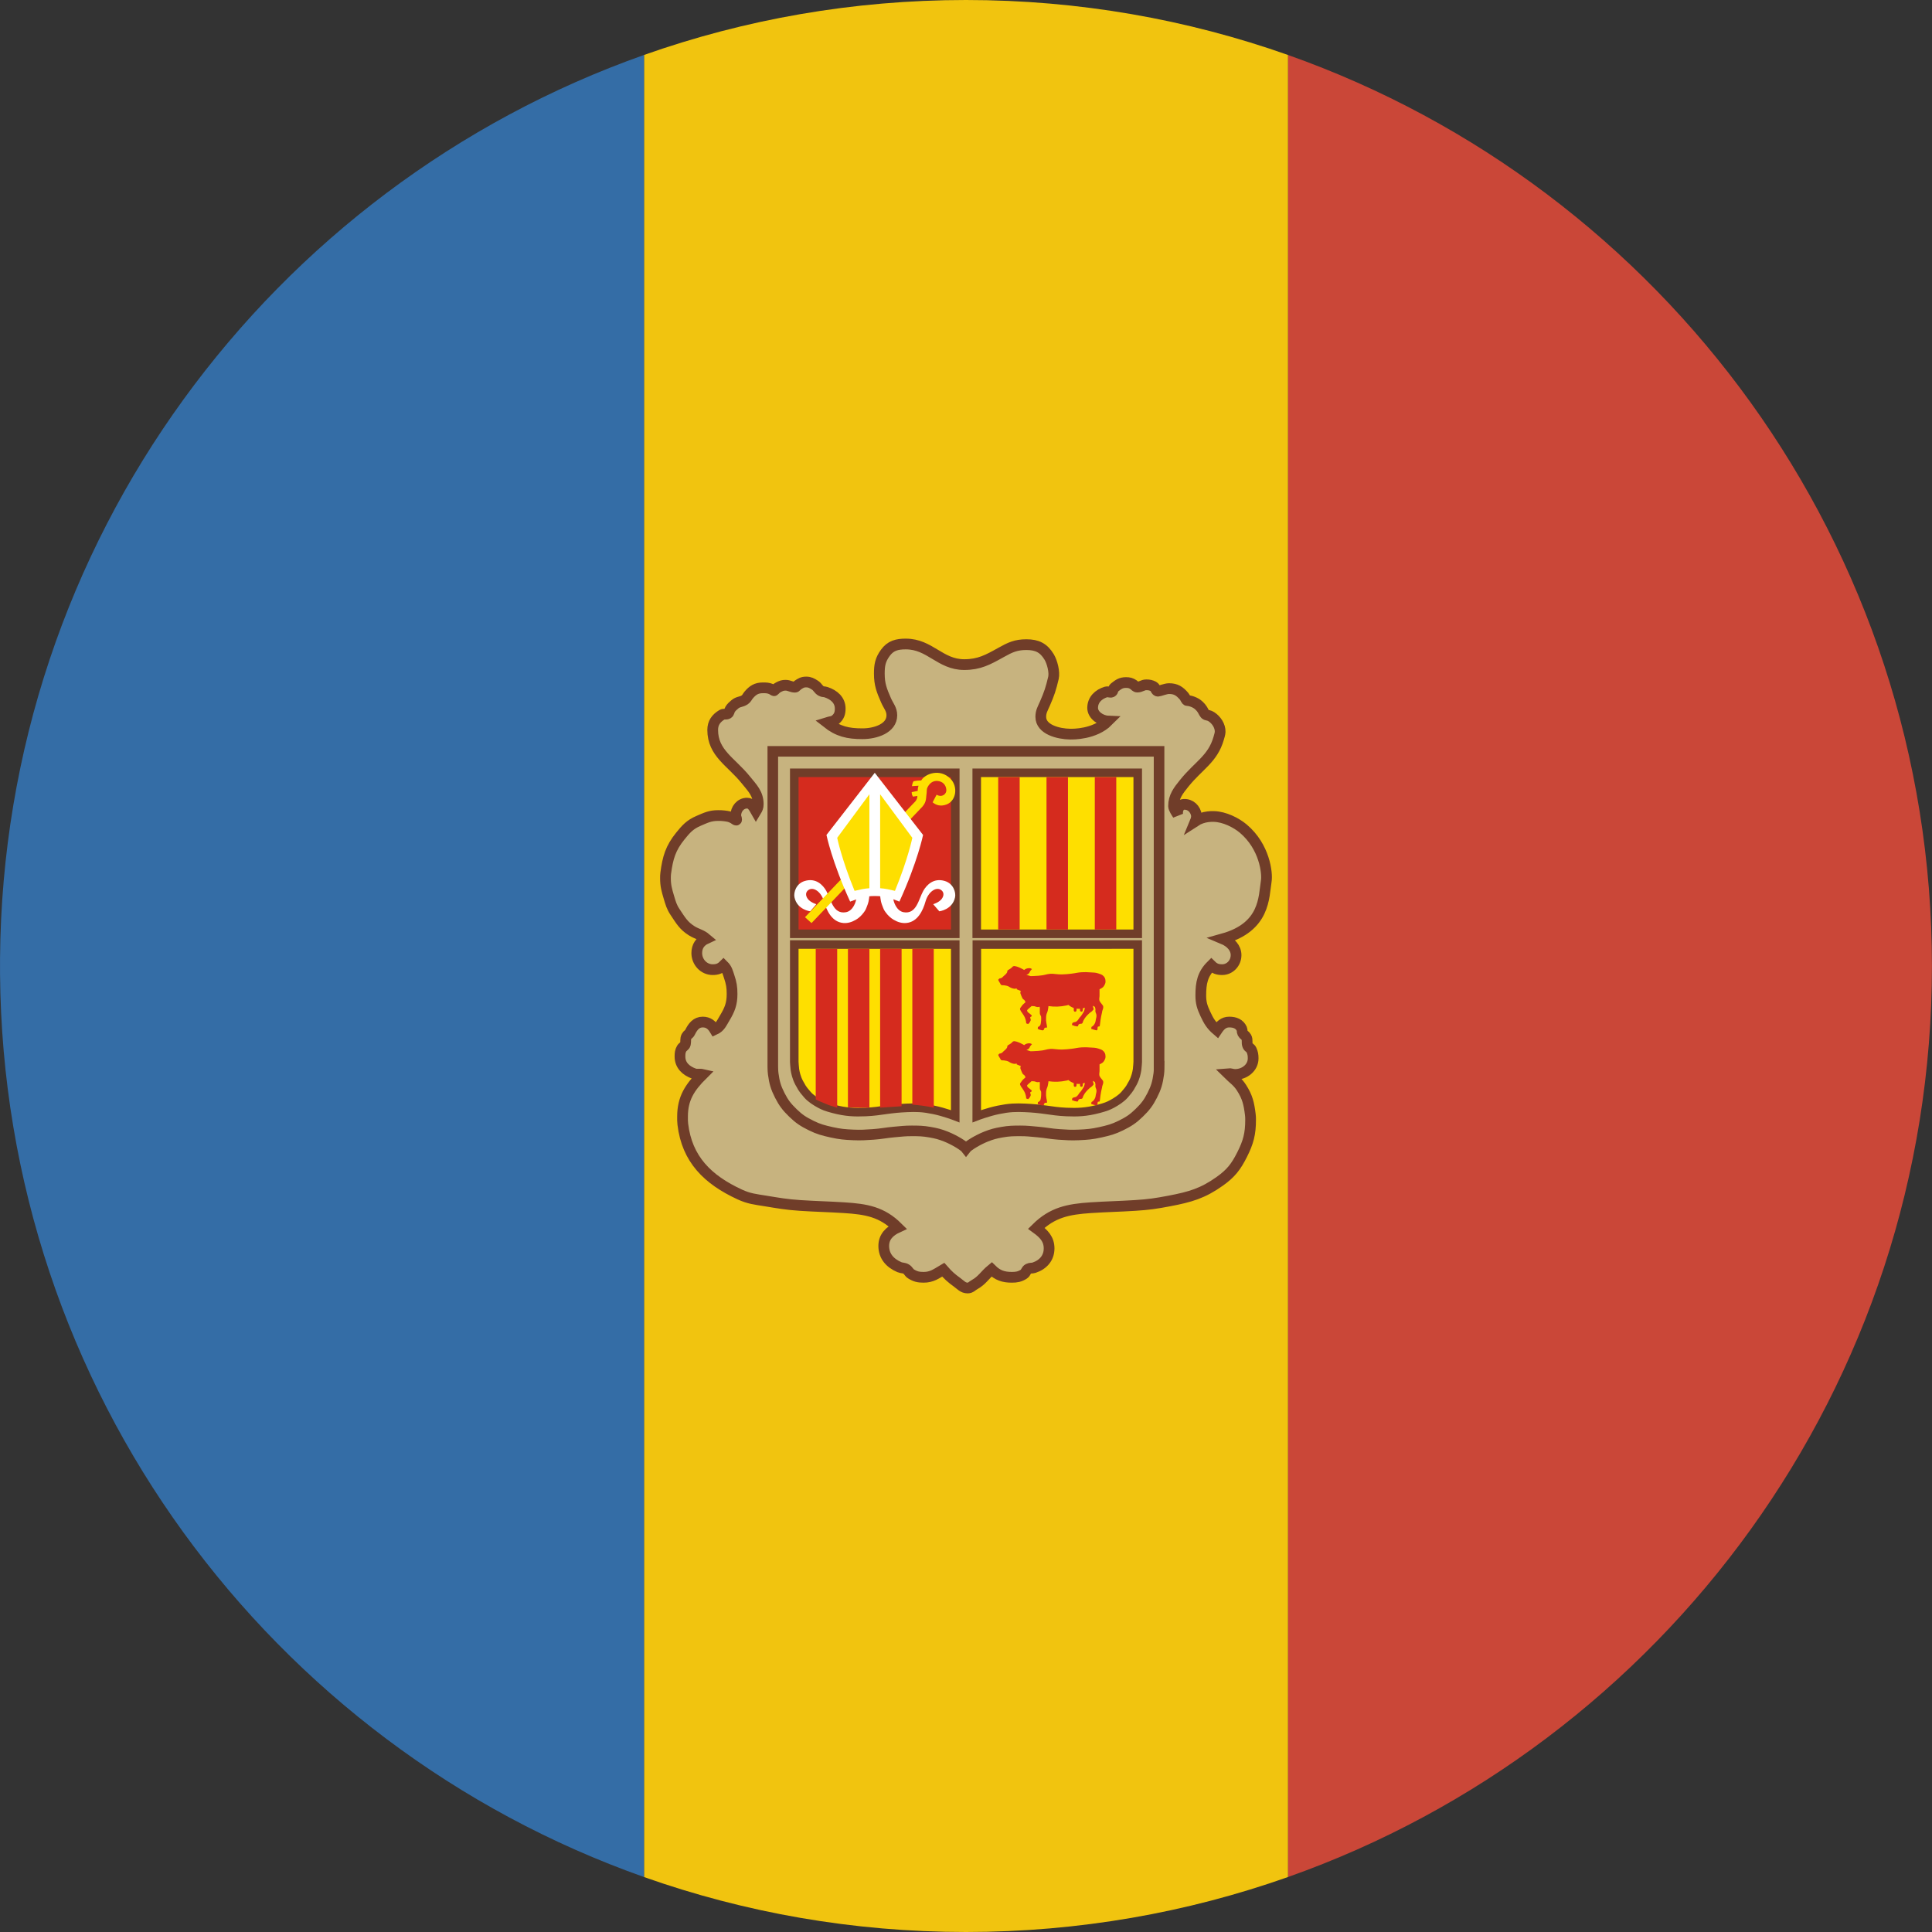 <?xml version="1.0" encoding="UTF-8"?>
<svg width="180px" height="180px" viewBox="0 0 180 180" version="1.1" xmlns="http://www.w3.org/2000/svg" xmlns:xlink="http://www.w3.org/1999/xlink">
    <rect x="0" y="0" width="180" height="180" fill="#333333" stroke="none"/>
    <!-- Generator: Sketch 46.2 (44496) - http://www.bohemiancoding.com/sketch -->
    <title>Icon / Country / Andorra</title>
    <desc>Created with Sketch.</desc>
    <defs></defs>
    <g id="Symbols" stroke="none" stroke-width="1" fill="none" fill-rule="evenodd">
        <g id="Icon-/-Country-/-Andorra">
            <g id="Andorra">
                <path d="M120,174.878 C154.953,162.521 179.994,129.185 179.994,90 C179.994,50.815 154.953,17.479 120,5.122 L120,174.878 L120,174.878 Z" id="path-1" fill="#CA4738" fill-rule="nonzero"></path>
                <path d="M60,5.121 L60,174.879 C69.383,178.196 79.479,180 89.997,180 C100.517,180 110.616,178.195 120,174.878 L120,5.122 C110.616,1.805 100.517,0 89.997,0 C79.479,0 69.383,1.804 60,5.121 L60,5.121 Z" id="Rectangle-3-copy-3" fill="#F1C40F" fill-rule="nonzero"></path>
                <path d="M0.003,89.287 L0.003,90.713 C0.304,129.592 25.258,162.602 60.003,174.88 L60.003,5.12 C25.258,17.398 0.304,50.408 0.003,89.287 L0.003,89.287 Z" id="Rectangle-3" fill="#346DA6" fill-rule="nonzero"></path>
                <g id="Flag_of_Andorra" transform="translate(62, 60)">
                    <path d="M27.836,1.92 C29.232,1.92 30.045,1.468 31.262,0.789 C32.11,0.314 32.651,0.06 33.626,0.06 C34.623,0.06 35.235,0.359 35.746,1.205 C36.034,1.684 36.273,2.622 36.147,3.159 C35.906,4.18 35.758,4.623 35.347,5.565 C35.152,6.017 34.967,6.288 34.967,6.784 C34.967,7.972 36.599,8.38 37.709,8.397 C37.951,8.4 39.986,8.433 41.239,7.178 C40.559,7.149 39.799,6.628 39.799,5.955 C39.799,5.194 40.339,4.679 41.072,4.459 C41.211,4.42 41.448,4.541 41.574,4.476 C41.753,4.384 41.669,4.185 41.828,4.06 C42.193,3.771 42.43,3.591 42.897,3.591 C43.202,3.591 43.381,3.633 43.626,3.807 C43.755,3.899 43.803,4.013 43.962,4.013 C44.297,4.013 44.462,3.803 44.797,3.803 C45.069,3.803 45.235,3.839 45.473,3.96 C45.672,4.062 45.668,4.397 45.893,4.397 C46.006,4.397 46.602,4.156 46.913,4.156 C47.56,4.156 47.905,4.388 48.322,4.873 C48.435,5.005 48.507,5.27 48.622,5.27 C48.852,5.27 49.384,5.417 49.716,5.745 C49.858,5.886 49.921,5.953 50.031,6.124 C50.107,6.245 50.224,6.541 50.359,6.593 C50.516,6.653 50.649,6.641 50.857,6.773 C51.33,7.074 51.695,7.639 51.678,8.186 C51.672,8.37 51.587,8.626 51.537,8.801 C50.985,10.711 49.672,11.317 48.347,12.957 C47.783,13.656 47.338,14.214 47.338,15.109 C47.338,15.326 47.608,15.722 47.727,15.903 C47.654,15.482 47.849,14.965 48.298,14.941 C48.914,14.908 49.389,15.371 49.472,15.975 C49.488,16.116 49.435,16.36 49.375,16.504 C49.706,16.288 50.143,16.141 50.541,16.095 C50.756,16.072 50.881,16.066 51.1,16.071 C52.083,16.095 53.169,16.643 53.828,17.197 C55.844,18.893 56.088,21.374 55.978,22.063 C55.733,23.594 55.887,26.365 51.934,27.469 C52.665,27.774 53.162,28.319 53.162,28.988 C53.162,29.716 52.599,30.34 51.863,30.34 C51.442,30.34 51.151,30.238 50.856,29.946 C50.034,30.76 49.875,31.59 49.875,32.741 C49.875,33.43 50.007,33.837 50.299,34.461 C50.607,35.12 50.829,35.507 51.386,35.983 C51.681,35.543 51.993,35.222 52.526,35.222 C53.043,35.222 53.481,35.386 53.693,35.852 C53.756,35.993 53.699,36.108 53.772,36.245 C53.865,36.423 54.021,36.462 54.117,36.639 C54.266,36.912 54.12,37.144 54.25,37.427 C54.332,37.61 54.515,37.637 54.594,37.82 C54.72,38.103 54.753,38.296 54.753,38.608 C54.753,39.481 53.951,40.104 53.07,40.104 C52.805,40.104 52.659,39.999 52.394,40.025 C52.897,40.524 53.282,40.74 53.666,41.338 C54.223,42.201 54.362,42.814 54.488,43.831 C54.511,44.021 54.515,44.136 54.515,44.33 C54.515,45.636 54.309,46.417 53.719,47.585 C53.156,48.703 52.675,49.324 51.651,50.052 C50.054,51.19 48.89,51.519 46.958,51.889 C45.718,52.126 45.009,52.231 43.75,52.309 C42.139,52.411 41.221,52.414 39.613,52.519 C37.505,52.66 36.044,52.956 34.549,54.435 C35.255,54.947 35.742,55.449 35.742,56.312 C35.742,57.198 35.189,57.831 34.337,58.11 C34.138,58.176 33.992,58.117 33.807,58.215 C33.585,58.33 33.594,58.583 33.382,58.714 C33.008,58.95 32.716,59.003 32.269,59.003 C31.48,59.003 30.943,58.819 30.386,58.268 C29.74,58.799 29.521,59.278 28.795,59.685 C28.557,59.816 28.434,60 28.159,60 C27.725,60 27.526,59.728 27.178,59.475 C26.624,59.075 26.329,58.809 25.879,58.294 C25.219,58.684 24.815,59.003 24.049,59.003 C23.578,59.003 23.28,58.937 22.882,58.688 C22.674,58.56 22.64,58.369 22.432,58.241 C22.213,58.107 22.031,58.156 21.795,58.058 C20.91,57.68 20.337,57.031 20.337,56.076 C20.337,55.239 20.871,54.708 21.636,54.357 C20.168,52.903 18.723,52.651 16.651,52.519 C15.051,52.418 14.139,52.414 12.542,52.309 C11.272,52.224 10.566,52.096 9.307,51.889 C8.355,51.735 7.792,51.686 6.92,51.286 C3.921,49.901 2.008,48.001 1.617,44.75 C1.584,44.471 1.591,44.31 1.591,44.028 C1.591,42.335 2.264,41.302 3.473,40.104 C3.162,40.032 2.953,40.134 2.651,40.025 C1.896,39.753 1.352,39.235 1.352,38.437 C1.352,38.142 1.366,37.945 1.511,37.689 C1.614,37.509 1.81,37.473 1.856,37.269 C1.916,37 1.836,36.81 1.962,36.56 C2.045,36.393 2.201,36.36 2.28,36.193 C2.542,35.655 2.87,35.222 3.473,35.222 C3.99,35.222 4.322,35.491 4.587,35.931 C5.091,35.701 5.23,35.327 5.515,34.854 C5.989,34.07 6.205,33.522 6.205,32.61 C6.205,31.974 6.142,31.6 5.939,30.996 C5.794,30.563 5.734,30.268 5.409,29.946 C5.114,30.238 4.822,30.34 4.402,30.34 C3.56,30.34 2.917,29.624 2.917,28.791 C2.917,28.171 3.225,27.712 3.792,27.452 C3.338,27.065 2.943,27.032 2.439,26.717 C1.674,26.238 1.405,25.733 0.902,24.985 C0.573,24.496 0.487,24.155 0.318,23.594 C0.116,22.918 0,22.515 0,21.809 C0,21.625 0.003,21.517 0.026,21.337 C0.215,19.913 0.474,19.02 1.379,17.898 C1.916,17.232 2.28,16.822 3.076,16.481 C3.752,16.192 4.156,15.982 4.892,15.982 C5.114,15.982 5.243,15.982 5.462,16.008 C5.8,16.051 6.016,16.08 6.311,16.245 C6.423,16.307 6.629,16.494 6.629,16.363 C6.629,16.212 6.549,16.133 6.549,15.982 C6.549,15.378 6.987,14.827 7.597,14.827 C8.037,14.827 8.216,15.211 8.432,15.588 C8.571,15.359 8.644,15.201 8.644,14.932 C8.644,13.935 8.104,13.426 7.477,12.649 C6.112,10.959 4.401,10.168 4.401,8.003 C4.401,7.356 4.716,6.917 5.276,6.585 C5.439,6.49 5.657,6.585 5.816,6.485 C5.952,6.399 5.937,6.226 6.023,6.088 C6.159,5.874 6.279,5.783 6.468,5.619 C6.779,5.35 7.053,5.43 7.398,5.194 C7.57,5.076 7.611,4.923 7.743,4.765 C8.128,4.306 8.473,4.084 9.079,4.084 C9.384,4.084 9.555,4.086 9.837,4.197 C9.933,4.233 10.113,4.376 10.136,4.348 C10.197,4.276 10.361,4.104 10.557,4.012 C10.812,3.89 10.916,3.843 11.201,3.843 C11.525,3.843 11.738,4.024 12.063,4.024 C12.182,4.024 12.21,3.906 12.306,3.843 C12.594,3.65 12.76,3.54 13.112,3.54 C13.45,3.54 13.636,3.651 13.921,3.831 C14.19,3.999 14.229,4.223 14.504,4.38 C14.656,4.469 14.785,4.43 14.954,4.485 C15.71,4.735 16.28,5.233 16.28,6.021 C16.28,6.447 16.177,6.753 15.856,7.031 C15.601,7.255 15.359,7.215 15.034,7.32 C16.088,8.154 17.005,8.36 18.351,8.36 C19.584,8.36 21.091,7.861 21.091,6.641 C21.091,6.073 20.774,5.768 20.549,5.247 C20.145,4.318 19.925,3.772 19.925,2.761 C19.925,1.961 20.013,1.475 20.484,0.825 C20.968,0.156 21.559,0 22.391,0 C24.651,-5.57058582e-05 25.576,1.92 27.836,1.92 Z" id="path2526" stroke="#703D29" fill="#C7B37F" fill-rule="nonzero"></path>
                    <polygon id="path3008" stroke="#703D29" stroke-width="0.797" fill="#FEDF00" fill-rule="nonzero" points="29 12 44 12 44 27 29 27"></polygon>
                    <path d="M43.942,39.644 C43.899,39.92 43.804,40.393 43.548,40.878 C43.278,41.314 43.377,41.302 42.768,41.999 C42.468,42.342 41.999,42.636 41.632,42.838 C41.263,43.042 40.991,43.141 40.384,43.304 C39.196,43.624 38.362,43.644 37.362,43.603 C36.582,43.571 35.986,43.473 35.493,43.405 C34.789,43.308 34.265,43.25 33.465,43.216 C33.076,43.199 32.708,43.195 32.345,43.216 C31.906,43.241 31.473,43.31 31.012,43.405 C30.02,43.608 29,44 29,44 L29.01,28.004 L44,28 L44,38.933 C44,38.933 43.969,39.467 43.942,39.644 L43.942,39.644 Z" id="path3010" stroke="#703D29" stroke-width="0.797" fill="#FEDF00" fill-rule="nonzero"></path>
                    <path d="M32.466,37 C32.466,37 32.398,37.031 32.356,37.05 C32.301,37.107 32.274,37.141 32.213,37.192 C32.131,37.261 32.071,37.281 31.983,37.34 C31.94,37.369 31.906,37.378 31.874,37.417 C31.827,37.473 31.859,37.528 31.828,37.593 C31.793,37.664 31.76,37.697 31.707,37.757 C31.64,37.833 31.588,37.864 31.511,37.933 C31.435,38.002 31.403,38.06 31.31,38.108 C31.286,38.121 31.274,38.133 31.247,38.141 C31.207,38.153 31.183,38.139 31.144,38.152 C31.072,38.175 31.05,38.251 31,38.278 C31.021,38.316 31.02,38.343 31.04,38.382 C31.069,38.439 31.17,38.596 31.19,38.635 C31.228,38.688 31.239,38.757 31.287,38.772 C31.386,38.801 31.445,38.799 31.529,38.794 C31.674,38.826 31.764,38.821 31.902,38.876 C32.015,38.92 32.061,38.977 32.172,39.024 C32.26,39.061 32.314,39.084 32.408,39.101 C32.479,39.114 32.52,39.124 32.592,39.117 C32.638,39.113 32.661,39.096 32.707,39.09 C32.716,39.088 32.722,39.09 32.73,39.09 L32.724,39.156 C32.723,39.156 32.725,39.161 32.724,39.161 L32.724,39.172 L32.736,39.172 L33.115,39.331 C33.101,39.352 33.087,39.376 33.08,39.397 C33.062,39.453 33.059,39.518 33.069,39.545 C33.185,39.876 33.282,40.083 33.339,40.104 C33.452,40.146 33.487,40.256 33.552,40.368 C33.529,40.391 33.51,40.403 33.489,40.422 C33.375,40.526 33.277,40.6 33.184,40.741 C33.047,40.949 32.954,40.952 33.126,41.229 C33.227,41.391 33.276,41.422 33.408,41.651 C33.475,41.767 33.511,41.857 33.552,41.996 C33.59,42.128 33.603,42.205 33.609,42.342 L33.787,42.408 L33.908,42.293 L34.023,42.084 L34.029,41.925 C33.985,41.89 33.972,41.842 33.983,41.788 C33.996,41.723 34.077,41.737 34.115,41.678 C34.167,41.597 34.054,41.549 33.994,41.486 C33.883,41.369 33.731,41.34 33.695,41.163 C33.686,41.115 33.71,41.088 33.764,41.037 C33.922,40.889 33.972,40.866 34.126,40.719 C34.171,40.743 34.239,40.752 34.305,40.741 C34.356,40.731 34.402,40.762 34.563,40.806 C34.675,40.837 34.724,40.821 34.787,40.812 L34.856,40.795 C34.866,40.832 34.877,40.868 34.879,40.916 C34.889,41.102 34.851,41.441 34.908,41.53 C34.932,41.568 34.942,41.588 34.96,41.629 C34.978,41.671 34.999,41.698 35,41.744 C35.002,41.866 35.009,41.944 35,42.073 C34.992,42.194 34.981,42.256 34.96,42.38 C34.946,42.459 34.929,42.506 34.879,42.567 C34.827,42.631 34.77,42.64 34.701,42.687 L34.684,42.863 L34.891,42.945 L35.126,43 L35.253,42.951 C35.253,42.906 35.26,42.881 35.282,42.841 C35.305,42.798 35.324,42.764 35.368,42.748 C35.434,42.723 35.507,42.77 35.534,42.731 C35.564,42.689 35.545,42.672 35.54,42.6 C35.532,42.483 35.506,42.426 35.488,42.309 C35.458,42.114 35.45,42.013 35.46,41.826 C35.465,41.718 35.467,41.658 35.488,41.552 C35.52,41.397 35.578,41.322 35.615,41.168 C35.656,40.997 35.664,40.886 35.684,40.735 C36.267,40.814 36.752,40.805 37.402,40.669 C37.433,40.663 37.54,40.625 37.54,40.625 C37.687,40.746 37.854,40.847 38.04,40.91 C38.039,40.928 38.037,41.059 38.04,41.08 C38.047,41.131 38.033,41.165 38.063,41.207 C38.083,41.233 38.099,41.249 38.132,41.256 C38.18,41.267 38.216,41.26 38.253,41.228 C38.294,41.193 38.287,41.149 38.299,41.097 C38.305,41.072 38.3,40.998 38.299,40.976 C38.366,40.986 38.389,40.987 38.46,40.987 C38.526,40.987 38.557,40.99 38.621,40.982 C38.622,40.996 38.624,41.046 38.626,41.064 C38.631,41.107 38.612,41.14 38.632,41.179 C38.653,41.219 38.678,41.242 38.724,41.25 C38.762,41.257 38.789,41.254 38.822,41.234 C38.876,41.201 38.87,41.146 38.879,41.086 C38.882,41.067 38.881,40.964 38.879,40.949 C38.918,40.937 39.031,40.898 39.069,40.883 C39.068,40.925 39.062,40.974 39.052,41.025 C39.039,41.091 39.03,41.127 39.006,41.19 C38.968,41.29 38.924,41.34 38.868,41.431 C38.798,41.543 38.762,41.604 38.678,41.706 C38.639,41.752 38.612,41.773 38.575,41.821 C38.528,41.88 38.512,41.92 38.465,41.98 C38.406,42.057 38.372,42.107 38.293,42.166 C38.165,42.263 38.082,42.186 37.908,42.314 L37.868,42.495 L38.132,42.589 L38.368,42.632 L38.448,42.589 C38.446,42.536 38.454,42.498 38.488,42.457 C38.528,42.41 38.57,42.395 38.632,42.386 C38.699,42.375 38.769,42.392 38.822,42.347 C38.886,42.293 38.886,42.187 38.937,42.089 C39.095,41.787 39.235,41.64 39.488,41.404 C39.601,41.299 39.698,41.271 39.793,41.152 C39.838,41.095 39.889,41.069 39.891,40.998 C39.892,40.948 39.864,40.925 39.851,40.877 C39.831,40.811 39.816,40.702 39.816,40.702 C40.096,40.833 39.995,40.815 40.046,40.949 C40.087,41.057 40.04,41.131 40.057,41.245 C40.078,41.378 40.143,41.44 40.155,41.574 C40.169,41.733 40.129,41.823 40.098,41.98 C40.07,42.117 40.074,42.204 40.011,42.331 C39.952,42.452 39.906,42.52 39.799,42.605 C39.76,42.636 39.731,42.649 39.69,42.676 L39.667,42.857 L39.874,42.923 L40.172,43 L40.241,42.94 C40.271,42.825 40.231,42.656 40.316,42.643 C40.391,42.633 40.443,42.643 40.46,42.589 C40.466,42.565 40.471,42.531 40.477,42.479 C40.518,42.148 40.554,41.839 40.592,41.689 C40.634,41.519 40.631,41.482 40.667,41.355 C40.699,41.238 40.651,41.305 40.741,41.058 C40.876,40.69 40.703,40.642 40.546,40.417 C40.461,40.295 40.432,40.251 40.419,40.153 C40.402,40.01 40.45,39.891 40.442,39.671 C40.435,39.439 40.438,39.292 40.442,39.166 C40.464,39.157 40.483,39.145 40.506,39.133 C40.721,39.021 40.807,38.987 40.942,38.7 C40.984,38.613 41.001,38.526 41,38.442 C40.999,38.384 40.988,38.328 40.983,38.261 C40.977,38.191 40.948,38.149 40.925,38.097 C40.901,38.041 40.866,37.999 40.822,37.949 C40.68,37.786 40.495,37.75 40.322,37.691 C40.049,37.598 39.861,37.615 39.563,37.592 C39.256,37.569 39.084,37.565 38.776,37.581 C38.407,37.601 38.201,37.672 37.833,37.713 C37.481,37.752 37.286,37.778 36.931,37.784 C36.515,37.792 36.118,37.703 35.868,37.724 C35.417,37.761 35.409,37.858 34.73,37.91 C34.375,37.938 34.023,37.943 34.023,37.943 L33.626,37.823 C33.784,37.769 33.822,37.737 33.897,37.642 C33.947,37.577 33.939,37.523 34,37.455 C34.049,37.4 34.081,37.346 34.144,37.285 C34.087,37.241 34.025,37.219 33.971,37.208 C33.904,37.195 33.866,37.201 33.799,37.208 C33.708,37.218 33.657,37.23 33.575,37.269 C33.509,37.3 33.46,37.331 33.42,37.373 C33.42,37.373 33.183,37.228 33.017,37.159 C32.812,37.074 32.723,37.034 32.466,37 L32.466,37 Z M33,39 L33.012,39 C33.009,39.002 33.008,39.004 33.006,39.005 L33,39 L33,39 Z" id="path3018" fill="#D52B1E" fill-rule="nonzero"></path>
                    <path d="M46,39.34 C46,39.343 45.998,39.781 45.96,40.057 C45.85,40.862 45.72,41.325 45.35,42.051 C44.989,42.759 44.701,43.13 44.13,43.686 C43.553,44.247 43.153,44.505 42.429,44.863 C41.724,45.211 41.28,45.322 40.511,45.494 C39.743,45.665 39.293,45.703 38.506,45.738 C37.784,45.77 37.375,45.74 36.654,45.691 C35.882,45.638 35.455,45.532 34.684,45.465 C34.048,45.41 33.689,45.359 33.05,45.361 C32.394,45.363 32.018,45.366 31.371,45.479 C30.769,45.585 30.427,45.669 29.86,45.895 C29.075,46.209 28.189,46.756 28,47 C27.811,46.756 26.925,46.209 26.14,45.895 C25.573,45.669 25.231,45.585 24.629,45.479 C23.982,45.367 23.606,45.362 22.95,45.361 C22.311,45.359 21.952,45.41 21.316,45.465 C20.545,45.532 20.118,45.638 19.346,45.691 C18.625,45.74 18.216,45.77 17.494,45.738 C16.707,45.703 16.257,45.665 15.489,45.494 C14.72,45.322 14.276,45.211 13.571,44.863 C12.847,44.505 12.447,44.247 11.871,43.686 C11.299,43.13 11.011,42.759 10.65,42.051 C10.28,41.325 10.15,40.862 10.04,40.057 C10.002,39.781 10,39.343 10,39.34 L10,39.34 L10,10 L45.987,10 L45.987,39.34 L46,39.34 L46,39.34 Z" id="path2992" stroke="#703D29" stroke-width="0.987"></path>
                    <polygon id="path4023" fill="#D52B1E" fill-rule="nonzero" points="31 12.4 33 12.4 33 26.6 31 26.6"></polygon>
                    <polygon id="path2994" stroke="#703D29" stroke-width="0.797" fill="#D52B1E" fill-rule="nonzero" points="12 12 27 12 27 27 12 27"></polygon>
                    <path d="M27,23.346 C27,23.346 26.991,23.866 26.833,24.284 C26.652,24.767 26.65,24.767 26.484,25.001 C26.259,25.317 25.985,25.548 25.741,25.691 C25.36,25.915 24.972,26.026 24.582,25.995 C23.513,25.908 23.016,24.852 22.774,23.994 C22.516,23.084 21.785,22.588 21.32,22.918 C21.047,23.111 21.032,23.435 21.259,23.746 C21.501,24.077 22.058,24.243 22.058,24.243 L21.486,24.905 C21.486,24.905 20.258,24.759 20.018,23.593 C19.928,23.151 20.163,22.327 20.971,22.081 C22.003,21.766 22.664,22.436 22.982,23.002 C23.419,23.78 23.607,25.208 24.819,24.988 C25.478,24.868 25.788,23.994 25.788,23.594 L26.269,23.125 L26.981,23.332 L27,23.346 L27,23.346 Z" id="path2998" fill="#FFFFFF" fill-rule="nonzero" transform="translate(23.5, 24) scale(-1, 1) translate(-23.5, -24) "></path>
                    <path d="M19,23.346 C19,23.346 18.991,23.866 18.833,24.284 C18.652,24.767 18.65,24.767 18.484,25.001 C18.259,25.317 17.985,25.548 17.741,25.691 C17.36,25.915 16.972,26.026 16.582,25.995 C15.513,25.908 15.016,24.852 14.774,23.994 C14.516,23.084 13.785,22.588 13.32,22.918 C13.047,23.111 13.032,23.435 13.259,23.746 C13.501,24.077 14.058,24.243 14.058,24.243 L13.486,24.905 C13.486,24.905 12.258,24.759 12.018,23.593 C11.928,23.151 12.163,22.327 12.971,22.081 C14.003,21.766 14.664,22.436 14.982,23.002 C15.419,23.78 15.607,25.208 16.819,24.988 C17.478,24.868 17.788,23.994 17.788,23.594 L18.269,23.125 L18.981,23.332 L19,23.346 L19,23.346 Z" id="path2998" fill="#FFFFFF" fill-rule="nonzero"></path>
                    <path d="M21.141,16.907 L23.168,14.778 C23.168,14.778 23.474,14.538 23.471,14.156 L23.053,14.219 L22.96,14.01 L22.939,13.8 L23.501,13.685 C23.51,13.597 23.502,13.53 23.518,13.432 C23.533,13.341 23.554,13.293 23.577,13.204 L22.962,13.244 C22.993,13.14 22.986,13.084 23.02,12.987 C23.049,12.905 23.057,12.874 23.115,12.785 C23.229,12.769 23.333,12.744 23.474,12.73 C23.611,12.716 23.69,12.723 23.827,12.714 C24.163,12.107 25.558,11.549 26.55,12.549 C27.268,13.273 27.113,14.601 26.183,14.952 C25.655,15.151 25.231,15.033 24.89,14.749 L25.261,14.042 C25.774,14.339 26.199,13.969 26.169,13.586 C26.132,13.1 25.808,12.8 25.349,12.761 C24.924,12.725 24.62,12.961 24.426,13.33 C24.308,13.555 24.363,13.72 24.324,13.969 C24.281,14.241 24.305,14.392 24.223,14.666 C24.163,14.865 24.005,15.111 23.776,15.323 L21.698,17.506 L13.608,26 L13,25.454 L21.141,16.907 L21.141,16.907 Z" id="path3000" fill="#FEDF00" fill-rule="nonzero"></path>
                    <path d="M15,17.791 C15,17.791 15.501,20.274 17.205,24 C18.071,23.682 18.582,23.48 19.5,23.48 C20.418,23.48 20.929,23.653 21.795,24 C23.499,20.274 24,17.791 24,17.791 L19.5,12 L15,17.791 L15,17.791 Z" id="path3002" fill="#FFFFFF" fill-rule="nonzero"></path>
                    <path d="M23,14 L20,18.058 C20,18.058 20.4,20.03 21.619,23 C22.091,22.887 22.496,22.789 22.998,22.753 L23,14 L23,14 Z" id="path3006" fill="#FEDF00" fill-rule="nonzero" transform="translate(21.5, 18.5) scale(-1, 1) translate(-21.5, -18.5) "></path>
                    <path d="M19,14 L16,18.058 C16,18.058 16.4,20.03 17.619,23 C18.091,22.887 18.496,22.789 18.998,22.753 L19,14 L19,14 Z" id="path3006" fill="#FEDF00" fill-rule="nonzero"></path>
                    <path d="M32.466,30 C32.466,30 32.398,30.031 32.356,30.05 C32.301,30.107 32.274,30.141 32.213,30.192 C32.131,30.261 32.071,30.281 31.983,30.34 C31.94,30.369 31.906,30.378 31.874,30.417 C31.827,30.473 31.859,30.528 31.828,30.593 C31.793,30.664 31.76,30.697 31.707,30.757 C31.64,30.833 31.588,30.864 31.511,30.933 C31.435,31.002 31.403,31.06 31.31,31.108 C31.286,31.121 31.274,31.133 31.247,31.141 C31.207,31.153 31.183,31.139 31.144,31.152 C31.072,31.175 31.05,31.251 31,31.278 C31.021,31.316 31.02,31.343 31.04,31.382 C31.069,31.439 31.17,31.596 31.19,31.635 C31.228,31.688 31.239,31.757 31.287,31.772 C31.386,31.801 31.445,31.799 31.529,31.794 C31.674,31.826 31.764,31.821 31.902,31.876 C32.015,31.92 32.061,31.977 32.172,32.024 C32.26,32.061 32.314,32.084 32.408,32.101 C32.479,32.114 32.52,32.124 32.592,32.117 C32.638,32.113 32.661,32.096 32.707,32.09 C32.716,32.088 32.722,32.09 32.73,32.09 L32.724,32.156 C32.723,32.156 32.725,32.161 32.724,32.161 L32.724,32.172 L32.736,32.172 L33.115,32.331 C33.101,32.352 33.087,32.376 33.08,32.397 C33.062,32.453 33.059,32.518 33.069,32.545 C33.185,32.876 33.282,33.083 33.339,33.104 C33.452,33.146 33.487,33.256 33.552,33.368 C33.529,33.391 33.51,33.403 33.489,33.422 C33.375,33.526 33.277,33.6 33.184,33.741 C33.047,33.949 32.954,33.952 33.126,34.229 C33.227,34.391 33.276,34.422 33.408,34.651 C33.475,34.767 33.511,34.857 33.552,34.996 C33.59,35.128 33.603,35.205 33.609,35.342 L33.787,35.408 L33.908,35.293 L34.023,35.084 L34.029,34.925 C33.985,34.89 33.972,34.842 33.983,34.788 C33.996,34.723 34.077,34.737 34.115,34.678 C34.167,34.597 34.054,34.549 33.994,34.486 C33.883,34.369 33.731,34.34 33.695,34.163 C33.686,34.115 33.71,34.088 33.764,34.037 C33.922,33.889 33.972,33.866 34.126,33.719 C34.171,33.743 34.239,33.752 34.305,33.741 C34.356,33.731 34.402,33.762 34.563,33.806 C34.675,33.837 34.724,33.821 34.787,33.812 L34.856,33.795 C34.866,33.832 34.877,33.868 34.879,33.916 C34.889,34.102 34.851,34.441 34.908,34.53 C34.932,34.568 34.942,34.588 34.96,34.629 C34.978,34.671 34.999,34.698 35,34.744 C35.002,34.866 35.009,34.944 35,35.073 C34.992,35.194 34.981,35.256 34.96,35.38 C34.946,35.459 34.929,35.506 34.879,35.567 C34.827,35.631 34.77,35.64 34.701,35.687 L34.684,35.863 L34.891,35.945 L35.126,36 L35.253,35.951 C35.253,35.906 35.26,35.881 35.282,35.841 C35.305,35.798 35.324,35.764 35.368,35.748 C35.434,35.723 35.507,35.77 35.534,35.731 C35.564,35.689 35.545,35.672 35.54,35.6 C35.532,35.483 35.506,35.426 35.488,35.309 C35.458,35.114 35.45,35.013 35.46,34.826 C35.465,34.718 35.467,34.658 35.488,34.552 C35.52,34.397 35.578,34.322 35.615,34.168 C35.656,33.997 35.664,33.886 35.684,33.735 C36.267,33.814 36.752,33.805 37.402,33.669 C37.433,33.663 37.54,33.625 37.54,33.625 C37.687,33.746 37.854,33.847 38.04,33.91 C38.039,33.928 38.037,34.059 38.04,34.08 C38.047,34.131 38.033,34.165 38.063,34.207 C38.083,34.233 38.099,34.249 38.132,34.256 C38.18,34.267 38.216,34.26 38.253,34.228 C38.294,34.193 38.287,34.149 38.299,34.097 C38.305,34.072 38.3,33.998 38.299,33.976 C38.366,33.986 38.389,33.987 38.46,33.987 C38.526,33.987 38.557,33.99 38.621,33.982 C38.622,33.996 38.624,34.046 38.626,34.064 C38.631,34.107 38.612,34.14 38.632,34.179 C38.653,34.219 38.678,34.242 38.724,34.25 C38.762,34.257 38.789,34.254 38.822,34.234 C38.876,34.201 38.87,34.146 38.879,34.086 C38.882,34.067 38.881,33.964 38.879,33.949 C38.918,33.937 39.031,33.898 39.069,33.883 C39.068,33.925 39.062,33.974 39.052,34.025 C39.039,34.091 39.03,34.127 39.006,34.19 C38.968,34.29 38.924,34.34 38.868,34.431 C38.798,34.543 38.762,34.604 38.678,34.706 C38.639,34.752 38.612,34.773 38.575,34.821 C38.528,34.88 38.512,34.92 38.465,34.98 C38.406,35.057 38.372,35.107 38.293,35.166 C38.165,35.263 38.082,35.186 37.908,35.314 L37.868,35.495 L38.132,35.589 L38.368,35.632 L38.448,35.589 C38.446,35.536 38.454,35.498 38.488,35.457 C38.528,35.41 38.57,35.395 38.632,35.386 C38.699,35.375 38.769,35.392 38.822,35.347 C38.886,35.293 38.886,35.187 38.937,35.089 C39.095,34.787 39.235,34.64 39.488,34.404 C39.601,34.299 39.698,34.271 39.793,34.152 C39.838,34.095 39.889,34.069 39.891,33.998 C39.892,33.948 39.864,33.925 39.851,33.877 C39.831,33.811 39.816,33.702 39.816,33.702 C40.096,33.833 39.995,33.815 40.046,33.949 C40.087,34.057 40.04,34.131 40.057,34.245 C40.078,34.378 40.143,34.44 40.155,34.574 C40.169,34.733 40.129,34.823 40.098,34.98 C40.07,35.117 40.074,35.204 40.011,35.331 C39.952,35.452 39.906,35.52 39.799,35.605 C39.76,35.636 39.731,35.649 39.69,35.676 L39.667,35.857 L39.874,35.923 L40.172,36 L40.241,35.94 C40.271,35.825 40.231,35.656 40.316,35.643 C40.391,35.633 40.443,35.643 40.46,35.589 C40.466,35.565 40.471,35.531 40.477,35.479 C40.518,35.148 40.554,34.839 40.592,34.689 C40.634,34.519 40.631,34.482 40.667,34.355 C40.699,34.238 40.651,34.305 40.741,34.058 C40.876,33.69 40.703,33.642 40.546,33.417 C40.461,33.295 40.432,33.251 40.419,33.153 C40.402,33.01 40.45,32.891 40.442,32.671 C40.435,32.439 40.438,32.292 40.442,32.166 C40.464,32.157 40.483,32.145 40.506,32.133 C40.721,32.021 40.807,31.987 40.942,31.7 C40.984,31.613 41.001,31.526 41,31.442 C40.999,31.384 40.988,31.328 40.983,31.261 C40.977,31.191 40.948,31.149 40.925,31.097 C40.901,31.041 40.866,30.999 40.822,30.949 C40.68,30.786 40.495,30.75 40.322,30.691 C40.049,30.598 39.861,30.615 39.563,30.592 C39.256,30.569 39.084,30.565 38.776,30.581 C38.407,30.601 38.201,30.672 37.833,30.713 C37.481,30.752 37.286,30.778 36.931,30.784 C36.515,30.792 36.118,30.703 35.868,30.724 C35.417,30.761 35.409,30.858 34.73,30.91 C34.375,30.938 34.023,30.943 34.023,30.943 L33.626,30.823 C33.784,30.769 33.822,30.737 33.897,30.642 C33.947,30.577 33.939,30.523 34,30.455 C34.049,30.4 34.081,30.346 34.144,30.285 C34.087,30.241 34.025,30.219 33.971,30.208 C33.904,30.195 33.866,30.201 33.799,30.208 C33.708,30.218 33.657,30.23 33.575,30.269 C33.509,30.3 33.46,30.331 33.42,30.373 C33.42,30.373 33.183,30.228 33.017,30.159 C32.812,30.074 32.723,30.034 32.466,30 L32.466,30 Z M33,32 L33.012,32 C33.009,32.002 33.008,32.004 33.006,32.005 L33,32 L33,32 Z" id="path3018" fill="#D52B1E" fill-rule="nonzero"></path>
                    <path d="M12.058,39.644 C12.101,39.92 12.197,40.394 12.453,40.878 C12.722,41.314 12.623,41.302 13.233,41.999 C13.534,42.342 14.002,42.636 14.37,42.838 C14.738,43.042 15.011,43.142 15.618,43.304 C16.808,43.624 17.642,43.644 18.643,43.603 C19.424,43.571 20.02,43.473 20.513,43.405 C21.217,43.308 21.742,43.25 22.542,43.216 C22.932,43.199 23.299,43.195 23.663,43.216 C24.102,43.241 24.536,43.31 24.997,43.405 C25.99,43.608 26.998,44 26.998,44 L27,28.004 L12,28 L12,38.933 C12,38.933 12.031,39.467 12.058,39.644 L12.058,39.644 Z" id="path3116" stroke="#703D29" stroke-width="0.797" fill="#FEDF00" fill-rule="nonzero"></path>
                    <path d="M14,42.433 C14.287,42.588 14.581,42.687 14.844,42.805 C15.275,42.997 15.477,43.043 16,43.2 L15.999,28.4 L14,28.4 L14,42.393 L14,42.391 L14,42.433 L14,42.433 Z" id="path3118" fill="#D52B1E" fill-rule="nonzero"></path>
                    <path d="M21.998,43.068 L22,28.4 L20,28.4 L20,43.2 C20,43.2 21.369,43.102 21.997,43.068 L21.998,43.068 Z" id="path3120" fill="#D52B1E" fill-rule="nonzero"></path>
                    <path d="M24.996,28.4 L23,28.4 L23,42.912 C23.651,42.97 24.319,43.05 25,43.2 L24.996,28.4 L24.996,28.4 Z" id="path3122" fill="#D52B1E" fill-rule="nonzero"></path>
                    <polygon id="path4023" fill="#D52B1E" fill-rule="nonzero" points="35.5 12.4 37.5 12.4 37.5 26.6 35.5 26.6"></polygon>
                    <polygon id="path4023" fill="#D52B1E" fill-rule="nonzero" points="40 12.4 42 12.4 42 26.6 40 26.6"></polygon>
                    <path d="M19,28.4 L19,43.194 C18.98,43.196 17.67,43.219 17,43.162 L17,28.403 L19,28.4 L19,28.4 Z" id="path3134" fill="#D52B1E" fill-rule="nonzero"></path>
                </g>
            </g>
        </g>
    </g>
</svg>